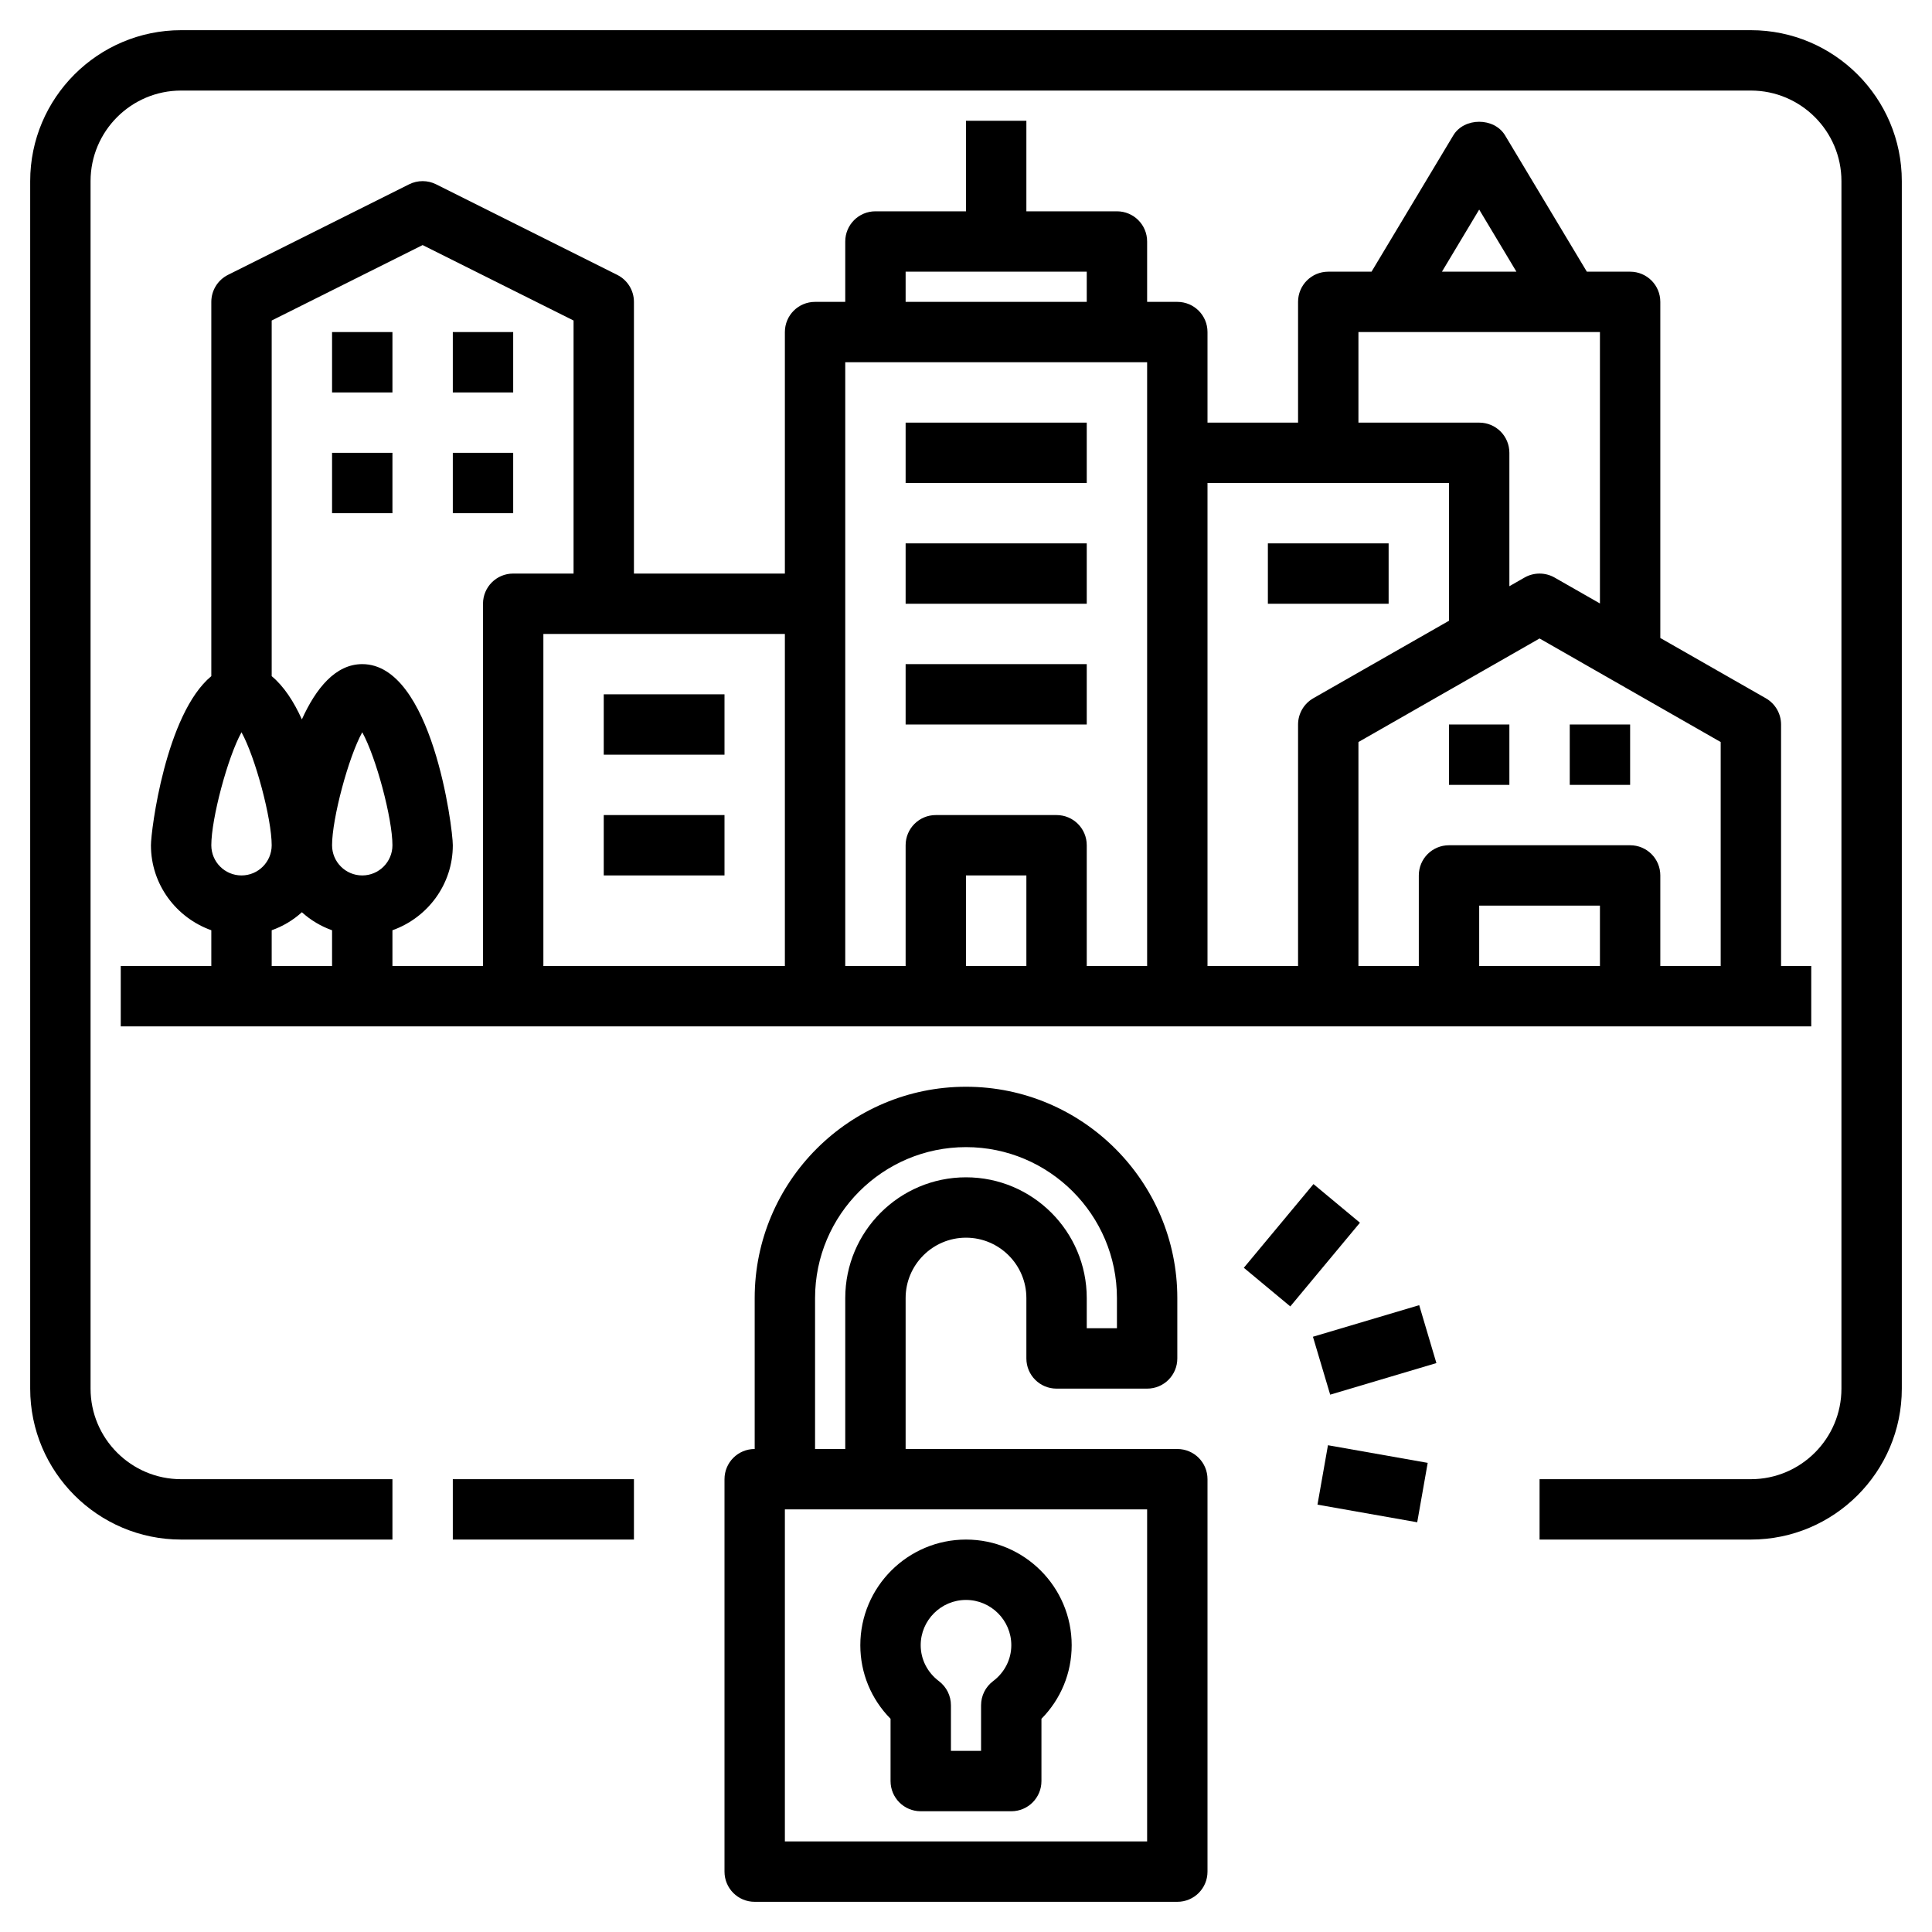 <svg width="40" height="40" viewBox="0 0 40 40" fill="none" xmlns="http://www.w3.org/2000/svg">
<g clip-path="url(#clip0_1165_12261)">
<path d="M2.5 20V21.25H37.5V20H36.875V15C36.875 14.776 36.755 14.569 36.56 14.457L34.375 13.209V6.25C34.375 5.904 34.096 5.625 33.75 5.625H32.854L31.161 2.803C30.935 2.427 30.314 2.427 30.089 2.803L28.396 5.625H27.5C27.154 5.625 26.875 5.904 26.875 6.25V8.75H25V6.875C25 6.529 24.721 6.25 24.375 6.25H23.75V5C23.75 4.654 23.471 4.375 23.125 4.375H21.25V2.5H20V4.375H18.125C17.779 4.375 17.5 4.654 17.5 5V6.25H16.875C16.529 6.25 16.25 6.529 16.25 6.875V11.875H13.125V6.25C13.125 6.013 12.991 5.797 12.779 5.691L9.029 3.816C8.854 3.728 8.646 3.728 8.47 3.816L4.72 5.691C4.509 5.797 4.375 6.013 4.375 6.25V13.999C3.431 14.781 3.125 17.194 3.125 17.5C3.125 18.314 3.649 19.001 4.375 19.26V20H2.5ZM7.5 18.125C7.155 18.125 6.875 17.845 6.875 17.5C6.875 16.949 7.212 15.681 7.5 15.161C7.788 15.681 8.125 16.949 8.125 17.5C8.125 17.845 7.845 18.125 7.5 18.125ZM21.25 20H20V18.125H21.25V20ZM33.125 20H30.625V18.75H33.125V20ZM35.625 20H34.375V18.125C34.375 17.779 34.096 17.5 33.75 17.5H30C29.654 17.5 29.375 17.779 29.375 18.125V20H28.125V15.363L31.875 13.219L35.625 15.363V20ZM30.625 4.339L31.396 5.625H29.854L30.625 4.339ZM28.125 6.875H33.125V12.494L32.185 11.957C31.993 11.848 31.756 11.848 31.565 11.957L31.25 12.137V9.375C31.25 9.029 30.971 8.75 30.625 8.75H28.125V6.875ZM30 10V12.852L27.19 14.457C26.995 14.569 26.875 14.776 26.875 15V20H25V10H30ZM18.75 5.625H22.5V6.25H18.75V5.625ZM23.75 7.5V20H22.5V17.5C22.5 17.154 22.221 16.875 21.875 16.875H19.375C19.029 16.875 18.75 17.154 18.75 17.5V20H17.5V7.5H23.75ZM16.25 20H11.25V13.125H16.25V20ZM8.75 5.074L11.875 6.636V11.875H10.625C10.279 11.875 10 12.154 10 12.5V20H8.125V19.26C8.851 19.001 9.375 18.314 9.375 17.5C9.375 17.135 8.943 13.75 7.5 13.75C6.944 13.75 6.539 14.255 6.25 14.894C6.083 14.525 5.876 14.207 5.625 13.999V6.636L8.75 5.074ZM5 15.161C5.288 15.681 5.625 16.949 5.625 17.5C5.625 17.845 5.345 18.125 5 18.125C4.655 18.125 4.375 17.845 4.375 17.5C4.375 16.949 4.712 15.681 5 15.161ZM5.625 19.26C5.859 19.177 6.069 19.051 6.25 18.887C6.431 19.05 6.641 19.177 6.875 19.26V20H5.625V19.26Z" fill="black"/>
<path d="M18.75 8.75H22.5V10H18.75V8.75Z" fill="black"/>
<path d="M18.75 11.25H22.5V12.5H18.75V11.25Z" fill="black"/>
<path d="M18.75 13.75H22.5V15H18.75V13.75Z" fill="black"/>
<path d="M36.25 0.625H3.75C2.027 0.625 0.625 2.027 0.625 3.75V28.75C0.625 30.473 2.027 31.875 3.75 31.875H8.125V30.625H3.75C2.716 30.625 1.875 29.784 1.875 28.75V3.75C1.875 2.716 2.716 1.875 3.75 1.875H36.25C37.284 1.875 38.125 2.716 38.125 3.75V28.75C38.125 29.784 37.284 30.625 36.25 30.625H31.875V31.875H36.25C37.973 31.875 39.375 30.473 39.375 28.75V3.75C39.375 2.027 37.973 0.625 36.25 0.625Z" fill="black"/>
<path d="M18.438 36.875C18.438 37.221 18.717 37.5 19.062 37.5H20.938C21.283 37.5 21.562 37.221 21.562 36.875V35.586C21.963 35.179 22.188 34.639 22.188 34.062C22.188 32.856 21.206 31.875 20 31.875C18.794 31.875 17.812 32.856 17.812 34.062C17.812 34.64 18.037 35.179 18.438 35.586V36.875ZM20 33.125C20.517 33.125 20.938 33.546 20.938 34.062C20.938 34.354 20.8 34.626 20.561 34.806C20.404 34.924 20.312 35.109 20.312 35.305V36.25H19.688V35.305C19.688 35.109 19.596 34.925 19.439 34.806C19.2 34.626 19.062 34.354 19.062 34.062C19.062 33.546 19.483 33.125 20 33.125Z" fill="black"/>
<path d="M6.875 6.875H8.125V8.125H6.875V6.875Z" fill="black"/>
<path d="M9.375 6.875H10.625V8.125H9.375V6.875Z" fill="black"/>
<path d="M6.875 9.375H8.125V10.625H6.875V9.375Z" fill="black"/>
<path d="M9.375 9.375H10.625V10.625H9.375V9.375Z" fill="black"/>
<path d="M26.25 11.25H28.75V12.5H26.25V11.25Z" fill="black"/>
<path d="M12.5 14.375H15V15.625H12.5V14.375Z" fill="black"/>
<path d="M12.5 16.875H15V18.125H12.5V16.875Z" fill="black"/>
<path d="M30 15H31.25V16.25H30V15Z" fill="black"/>
<path d="M32.5 15H33.75V16.25H32.5V15Z" fill="black"/>
<path d="M24.375 30H18.75V26.875C18.75 26.186 19.311 25.625 20 25.625C20.689 25.625 21.25 26.186 21.25 26.875V28.125C21.25 28.471 21.529 28.75 21.875 28.75H23.75C24.096 28.75 24.375 28.471 24.375 28.125V26.875C24.375 24.463 22.412 22.5 20 22.5C17.588 22.5 15.625 24.463 15.625 26.875V30C15.279 30 15 30.279 15 30.625V38.75C15 39.096 15.279 39.375 15.625 39.375H24.375C24.721 39.375 25 39.096 25 38.75V30.625C25 30.279 24.721 30 24.375 30ZM16.875 26.875C16.875 25.152 18.277 23.75 20 23.75C21.723 23.75 23.125 25.152 23.125 26.875V27.5H22.5V26.875C22.5 25.496 21.379 24.375 20 24.375C18.621 24.375 17.5 25.496 17.5 26.875V30H16.875V26.875ZM23.75 38.125H16.25V31.25H23.75V38.125Z" fill="black"/>
<path d="M27.183 27.676L29.383 27.022L29.739 28.221L27.54 28.875L27.183 27.676Z" fill="black"/>
<path d="M25.752 26.248L27.194 24.515L28.156 25.315L26.714 27.048L25.752 26.248Z" fill="black"/>
<path d="M27.277 31.152L27.494 29.922L29.559 30.287L29.342 31.517L27.277 31.152Z" fill="black"/>
<path d="M9.375 30.625H13.125V31.875H9.375V30.625Z" fill="black"/>
</g>
<defs>
<clipPath id="clip0_1165_12261">
<rect width="40" height="40" fill="white"/>
</clipPath>
</defs>
</svg>
